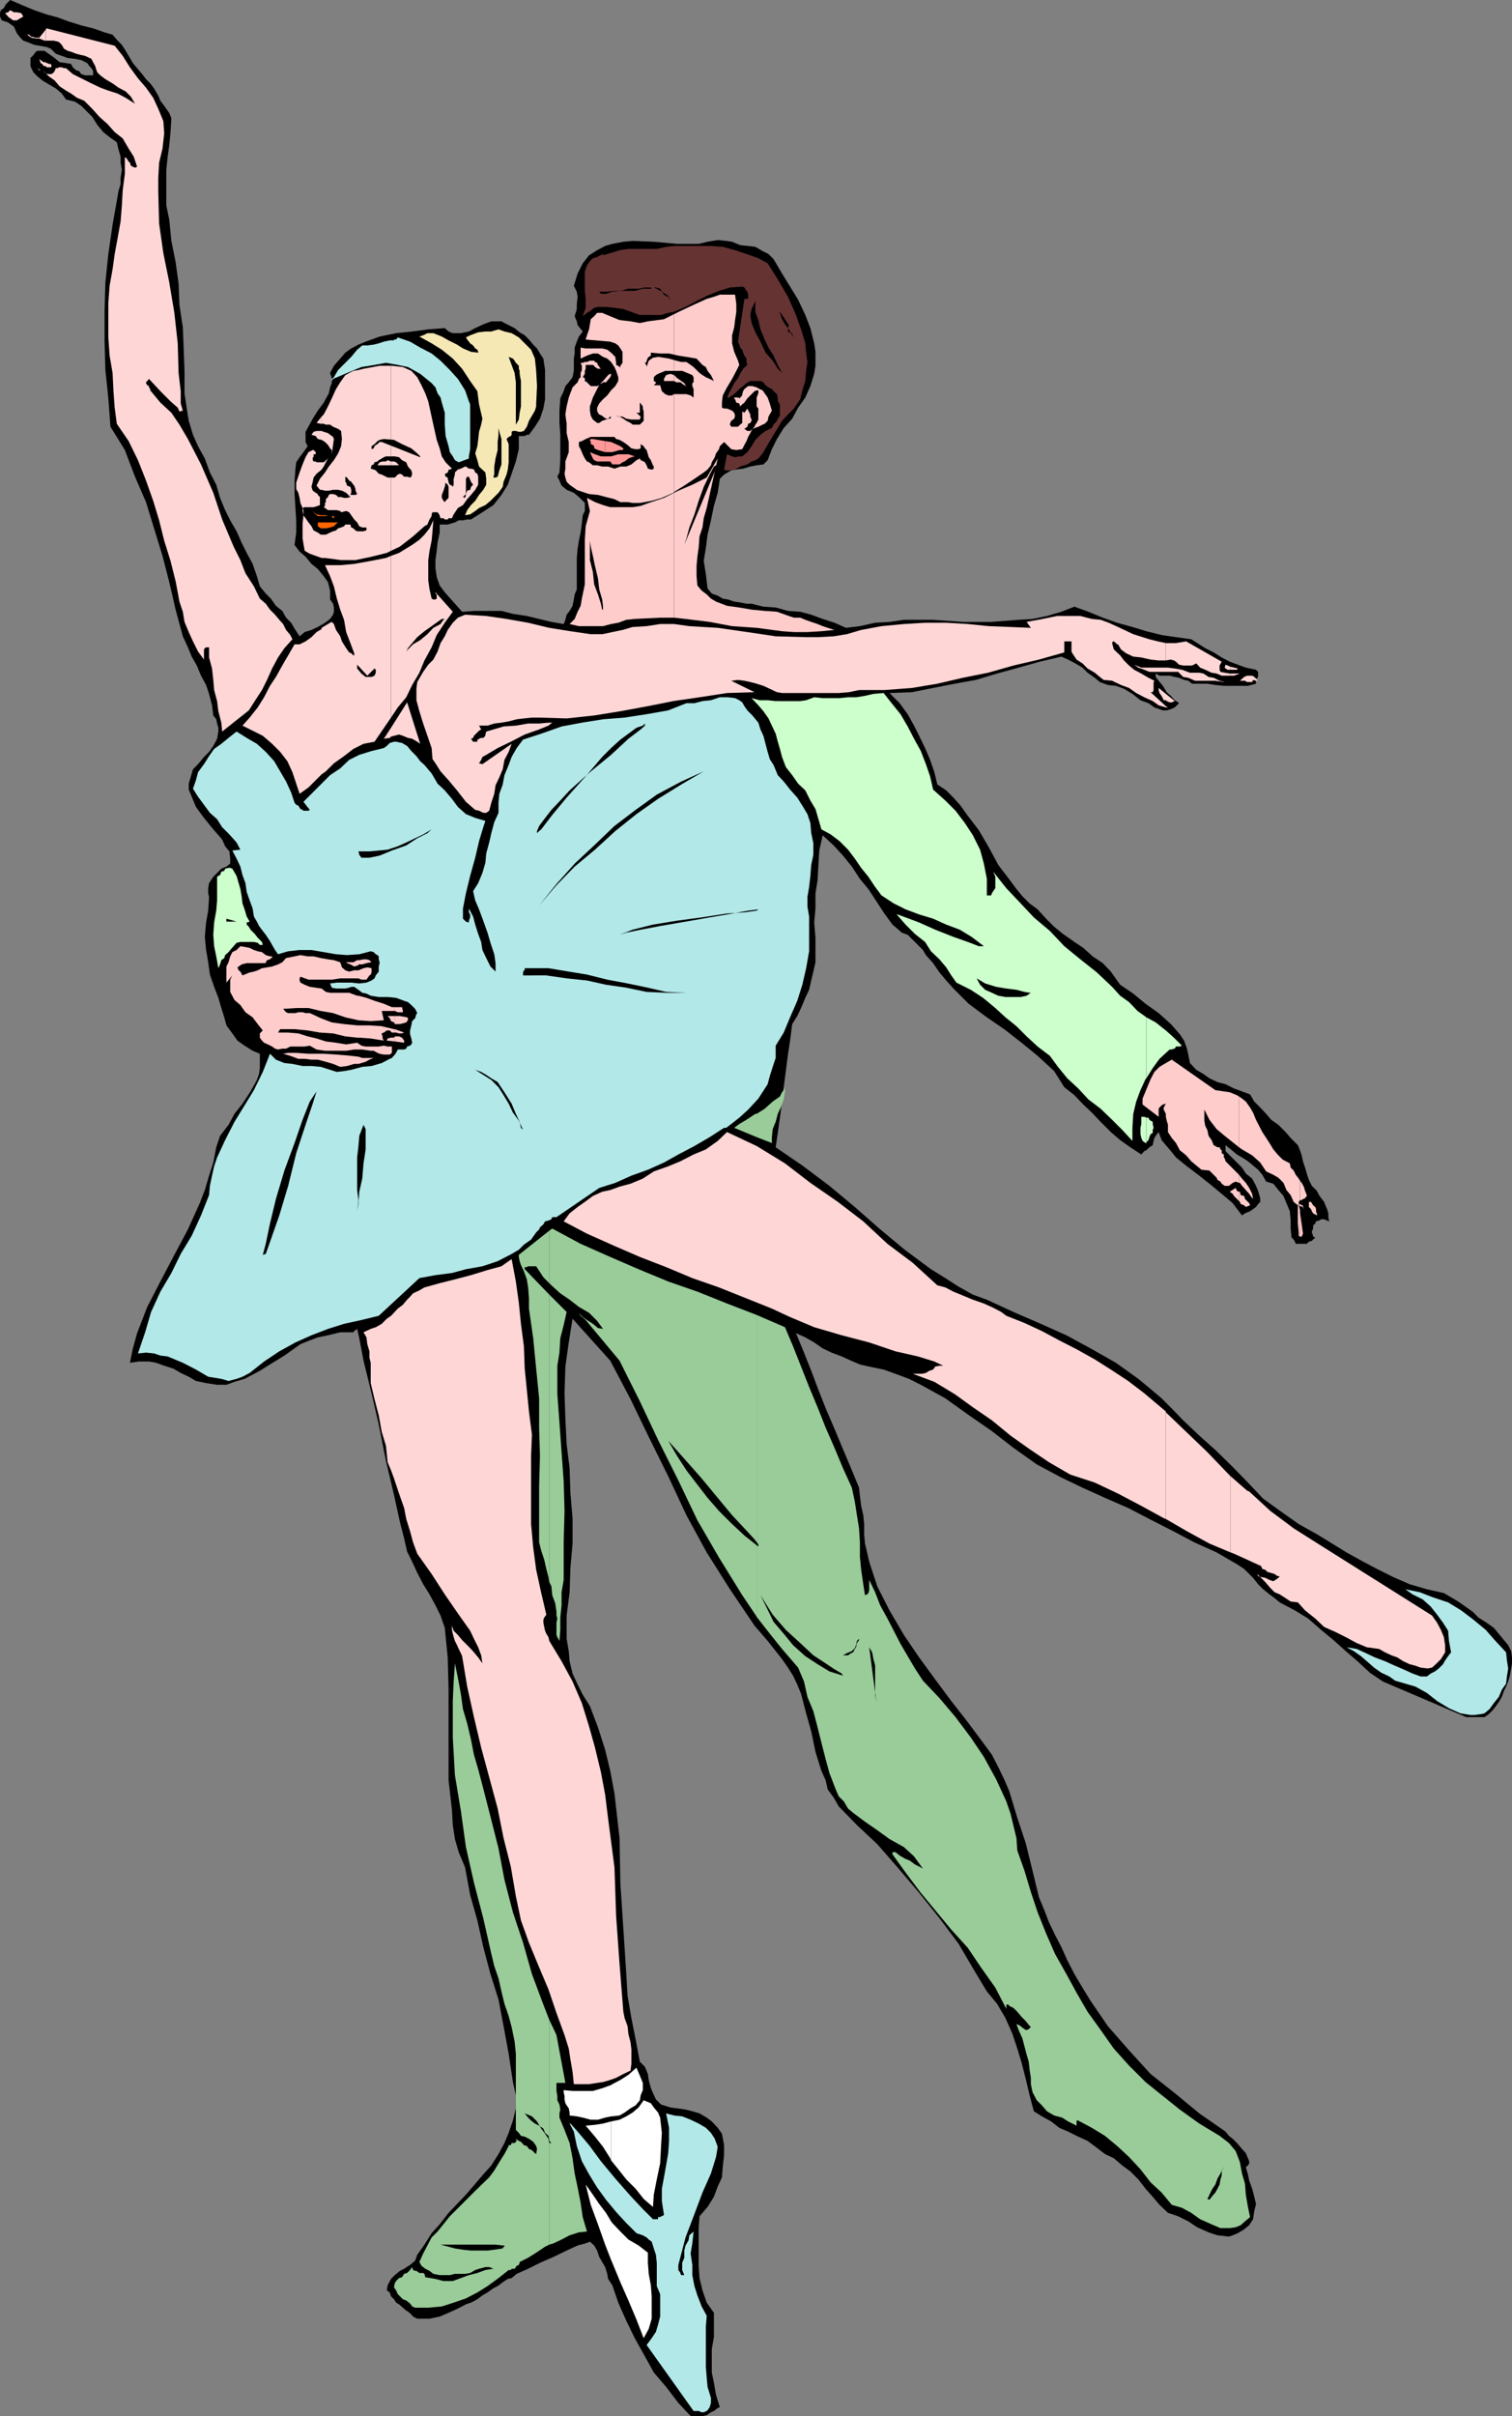 <svg xmlns="http://www.w3.org/2000/svg" width="357.301" height="570.699"><rect width="100%" height="100%" fill="#808080" stroke="none"/><path d="m24.902 7.7 1.7.5L27.8 9.601l1 1L29.703 12l1 1.7.7 1.202 1 1.2 1.199 1.398.898 1.2 1 1 .902 1.202 1 1.7.5 1.199.899 1.199L40 26.7l.5 1.202-.2 3.297-.3 3.102-.398 2.898-.301 2.903V48.5L40 51.902l.5 5 1 5L42.203 67l.2 5 .8 5.3.2 5 .199 5.302v5.3l.5 3.399.5 3.101 1 3.297 1.199 2.703 1.601 2.899 1.2 3.3 1.5 2.899.898 3.102 1.203 2.898 1.2 2.402 1.5 2.598 1.199 2.7 1.199 2.402 1.402 2.597 1 2.903.7 2.398 1.398 1.7L64 141.401l1.203 1.7 1.5 1.199.899 1.601 1.199 1.2 1 1.699 1 1.5 1.199-1 1.602-.5 1.5-.7 1.699-1 1.199-.9.703-1 .2-.699v-1l-.2-.898-.703-1V139.5l-.5-2-1-1.398-1.398-1.7-1.5-1.203-1.399-1.699-1.402-1.2-1.2-1.6.399-2.9v-2.898l-.398-6.203v-2.898l.199-2.899L70 109.2l.8-1.199.903-1.2 1-1.398-.5-1V102l.5-.898 1.2-2.2L75.101 97l1.398-1.898 1.203-2.2L78 91.5l.402-1v-1.2L78 88.103l.902-1.7 1.5-1.703 1.2-1.398 1.398-1 1.703-.899 1.7-.703 1.398-.5 1.902-.699 3.899-.8 3.8-.4 3.801-.5 3.899-.3.898.8 1 .4h1.902l1.899-.4 1.5-.8 1.902-.898 1.899-.7h2.398l.703.399 2.399 1.199 1.199 1 1.199.7 1 1 1 1.202.902.899.7 1.199.8 1.2.399 2.702v6.899l-.399 2.199-.8 2.402-1.2 1.899L125 102.7h-.5l-.5.301h-1.398v3.102l-.7 2.898-1 2.902L120 114.5l-1.5 2.402-1.898 2.399L114 121l-2.7 1.7h-.898l-1 .202h-1l-.902.5-.7.2-1 .3h-1.898v1.899l-.5 2.398-.199 1.903-.3 2.199v1.898l.3 2.102.7 2 1.199 1.601 4.101 4.598 3.098-.2h6.199l2.703.7 3.297.5 2.902.7 2.899.702 2.902.5.399-1 .3-1.203.7-.898.699-1.2.3-1.5.2-1.199.5-1.203v-7.398l.199-2.2.3-1.902.403-1.898.297-2.2.203-1.902.5-1v-1.898l-.5-.5-.902-.899-1.2-1-1.699-.703-1.199-1-.3-.699-.2-.5-.5-.898.5-1 .2-2.903v-6l-.2-2.797V97l.2-2.898.8-1.7.399-1.203.8-.898.899-1.2.3-1.5V84.7l.2-1.199v-1.398l.5-1.403.5-1.199.902-1.2-1.203-1.5-.2-.898-.5-1.203.5-1.699v-1.2l.2-1.698-.2-1.2-.698-1.402.898-2.898 1.203-2.403 1.5-1.898 1.899-1.2 1.898-1 1.703-.5 2.598-.5 2.199-.199 5 .2 5.5.5h5.102l2.101-.5 2.399-.403 2 .203 1.398.2 1.902.8 1.899.2 1.699.199 1.703 1 1.399.699 1.199 1.2 2 3.402 1.902 3.097 1.899 3.102 1.699 3.601L191.5 77.5l.902 3.602.301 2v3.3l-.3 1.899-.903 2.898-1.2 2.703-1.698 2.399-1.399 2.601-2 2.2-1.601 2.597-1.2 2.403-1 2.597-1 1-1.601.203-1.5.297-1.7.5-1.601.203-1.2.2-1.698 1-1 1-.5 3.3-.899 3.098-.703 3.402-.797 3.399-.402 3.101-.5 3.098.5 3.102.402 3.398 1 1.2 1.399.5 1.199.702 1.199.2 1.5.5 1.402.199 1.5.3h1.2l2.8.7 2.899.199 2.902.8 2.899.2 2.601.7 2.7 1 2.8.902 2.7 1.199 3.3-.399 3.598-.8 3.402-.2 3.399-.5h6.898l7 .5h6.703l6.5-.5L244 146.2l3.402-.699 3.399-1 3.101-1.2 3.301 1.2 3.399 1.402 3.398 1.2 3.602 1 3.3 1 3.598.898 3.402.5 3.598.5 1.902 1.2 1.399.902 2 1 1.902 1.199 1.899 1 1.898.699 1.902.7 2.399.5.5.5v1.202l-.2.2-.3.5v.898l-1.899.5h-5.699l-2-.2-1.902-.3h-3.598l-.902-.7-1-.198-1.2-.5-1-.2-1.199-.3H274l-.898-.5v.8l.699.899 1 1.199.902 1.5 1 .902.899 1 .8.5.2.2-1 1-.899.398-1 .3h-.902l-2-.698-1.399-1-1.902-.7-1.898-1.5-2-1.203-1.899-.699-1.902-.2-1.899-.698-1.199-1-1.703-1.2-1.2-1.203-1.698-1-1.7-.898-1.601-.7-5.098 1.2-5 1.398-5.101 1.403-5 1.5-5 .898-5.102 1-5 1-5.297.2 2.399 2.402 1.898 2.597 1.5 2.703 1.203 2.399 1.399 2.898 1.199 2.801 1 2.902.699 2.899 2.102 1.398 1.699 1.703 1.699 1.899 1.402 2 2.899 3.8 2.402 4.098 2.2 4.102 2.898 3.8 1.402 1.899 1.399 1.7 1.699 1.702 1.902 1.399 2 2.199 1.899 1.902 2.101 1.7 2.7 1.898 2.097 1.402 2.203 2 2.399 1.598 1.898 2 2.203 3.102 3.098 2.097 2.902 2.403 3.098 2.199 2.902 2.601 2.098 2.399 1 1.5.699 1.898.3 1.403.403 2 1.5 1.597 1.7 1 1.398 1 1.902.903 1.899.5 2 1 1.898.699 1.902.699 1 1.7 1.399 1.402 1.402 1.5 1.2 1.398 1.699 1.2 1.699 1.702 1.199 1.399 1.703 1.699.5 1.2.399 1.202.3 1.399.5 1.5.399 1.398.5 1.5.699 1.403 1.203 1.199.5 1 .5.699.7.902.3.797.399.903.3 1v.898l.2 1-.5-.2-.7-.3h-.699l-.5.3-.703.2-.2.5-.5.5v.7l-.3.702v.2l.3.8v.2l.5.199-.8.8-.7.2-.5.5h-2.597l-.203-.5-.297-.5-.5-.5L305 290.2v-1.898l-.2-2.2-.8-1.902-.7-1.699-1.198-1.398-1.2-1.5-1.699-.5-.902-1.602-1-1.2-2.399-2-1.402-.898-1.2-.703-1.198-1-1.5-1.199v1.402l3.898 3.899.902 1.398 1.5 1.203.899 1.7.5 1.199.5 1.699v.902l-.5.5-.5.7-1.399 1-.5.199-.699.3-.703.5-2.2-2.902-2.597-2.199-2.902-2.398-2.399-1.903-2.902-2.199-2.598-2.098-1.199-1.5-1.203-1.402-1-1.2-.7-1.898-.698.899-.301.5-.2.699-.199 1-.8.5-.7.7-.5.202-.699.797-2.601-1.699-2.399-1.7-2.203-1.898-2.398-2.402-2.102-2.2-2-1.898-2.098-2.203-2.402-1.898-2.398-3.801-3.899-3.598-3.8-3.101-4.102-3.2-4.098-2.8-4.3-3.2-3.602-3.601-1.7-1.898L222 229.7l-1.5-2.199-1.7-1.898-.698-1.2-.899-.902-1-1-.703-.7-1-1-1.398-.5-1-.898-1.2-1-1.902-2.601-1.898-2.899-1.899-2.902-2-2.398-1.902-2.903-2.098-2.597L197 199.7l-2.598-2.398-.8 3.601-.2 3.399-.199 3.601-.5 3.098v3.602l-.3 3.3.3 3.598v5.8l-.5 2.2-.5 2.102-.5 2.199-.902 1.898-1 2.403-.899 1.898-1.199 1.902-.5 3.899-.5 3.3-.5 3.899-.5 3.8-.402 3.4-.5 3.8-.5 3.602-.5 3.398 6.3 4.3 6.399 4.802 6 5 5.8 5.097 6 5 6.2 4.602 3.402 2.101 3.098 2 3.402 1.899 3.301 1.199 6.297 2.902 6 2.598 6.5 2.902 5.703 3.098 6 3.402L269 325.7l2.902 2.403 2.598 2.199 2.402 2.398 2.7 2.801 3.8 3.602 3.801 3.398 3.899 3.8 3.8 3.9 3.598 3.8 4.3 3.102 4.102 2.898 4.301 2.402 3.598 2.2 3.402 2.097 3.598 2 3.601 1.903 3.801 1.898 3.899 1.7 4.101 1.202 4 .899 3.399 2L348 380.7l1.402 1.403 1.899 1.199L353 384.5l1.402 1.7 1 1.202 1 1.2.7 1.398.199 1.5v1.402l-.2 1.2-.3 1.699-.399 1.398-.5 1.203-.5 1-.5 1.399-.699 1.199-.703 1-.7.902-1 1-1 .7h-4.3l-19.7-8.403-3.097-2.097-2.902-2.7L318 390l-2.898-2.598-2.899-2.402-3.101-2.7-3.102-1.898-3.598-1.902-1.199-1-1.203-.898-1.5-1.2-1.2-1.203-1.198-1.5-.899-.898-1.203-1.2-1.5-1-5-2.902-5.297-2.398-5.3-2.801-5.301-2.7-5-2.6-5.5-2.4-5.301-2.398-5-2.402-5.801-3.098-5.5-3.902-5.297-4.098-5.5-3.8-5.3-3.801-5.801-3.2-2.801-1.402-3.2-1.199-2.8-1-3.399-.7-2.199-.5-2.101-.898-2.2-1-2.402-.902-2.098-1-2-1.398-2.101-1.2-2.2-1L190 319.5l1.703 4.3 1.7 4.5 1.898 4.802 1.902 4.398 2 4.8 1.899 4.5 1.898 4.602.203 1.899.297 2.398.5 2.203.203 2.098v2.402l.2 2.2.5 2.097.5 2.203 1.898 5.797 2.902 5.703 3.399 5.797 3.601 5.301 3.797 5.2 3.8 5.1 3.903 5 3.797 5.102 1.902 2.598 1.5 2.902 1.399 2.899 1.199 2.8 1.902 6.301 2 6 1.598 6.5 1.5 6.2 1.203 2.898 1.2 3.102L249.3 457l1.5 2.902 1.402 3.098 1.7 3.3 1.898 3.2 1.902 3.102 4.098 6 5 5.699 5.101 5.601 5.7 4.5 5.8 4.797 6.2 4.301.8 1 .899.7 1 1 1.199 1.402.902 1 .5 1.199.301.699v.5l-.3.5-.5.402.5 1.7.3 1.5.7 1.898.5 1.902.398 1.7-.399 1.699-.3 1.898-.899 1.403-1.203 1-1.5.898-1.2.5-.898.3-2.699-.3-2.101-.7-2.7-1.198-2.101-1.403-2.399-1.199-2.402-.8-2-1.9-1.598-1.898-1.699-1.902-1.703-2.2-1.898-1.898-1.899-1.402-2-1.7-2.101-1-2.2-1.698-1.902-1.403-2.2-1-2.398-1.199-2.101-.898-1.899-1.5-2.199-1.2-1.902-1.203-1-3.797-.899-3.8-1-3.903-1-3.297-1.199-3.601-1.601-3.602-2-3.398-2.399-2.899-3.3-5.5-3.403-5.8-4.5-6-4.797-6-5.101-6-4.801-5.5-4.801-4.5-4.297-4.403-1.203-2.097-1.398-1.903-.5-2.199-1-2.2-1.399-4.5-1-4.8-1.203-4.3-1.2-4.598-.898-2.2-1-2.101-1.199-1.899-1.402-2-3.399-4.3L178.3 384l-2.899-4.3-2.902-4.298-5.5-8.703-4.797-8.797-4.3-9.203-4.602-9.297-4.3-8.902-4.797-9.098-8.902-9.902-.899 5.602-.8 5.699-.2 6.3.2 6 .3 6 .7 5.7.199 6 .5 5.8v6l-.5 5.7-.2 5.8-.699 5.5v5.5l.5 2.899.2 2.402.699 2.899 1.199 2.601 1.203 2.399 1.7 2.699 1.898 5 1.699 5.3 1.203 5 1 5.302 1.2 10.597.199 10.801.699 10.5.699 10.8.3 5.102.903 5.297 1 5 1 5.301 1.2 1.2.699 1.702.199 1.399.5 1.898.5 1.203.699 1.5 1.203 1.2 2.2.699L160 498l2 .3 1.602.4 1.699.5 1.699 1 1.203.902 1.399 1.5 1 1.398.5 2.7v2.402l-.301 2.597-.2 2.602-1 2.199-.898 2.402-1.5 2.399-1.902 2.199-.2 2.8v8.9l.2 2.902L166 541l1 2.902 1.703 2.399V552l-.5 2.902v5.5l.5 2.399.5 2.898.899 2.903-.5.199-.899.699-.703.3-1 .7-1 .2h-2.797l-2.902-3.098-2.899-3.801-2.902-3.399-2.098-3.8L150 552.3l-2-4.102-1.898-4.297-1.399-4.101-1-1.5-.203-1.2-.5-1.601-1.398-2.398-.5-1.5-.7-1.2-1-.902-1 .402-1.902.5-2.598 1.2-3.101 1.5-3.2 1.398-2.8 1.402-2.7 1.2-1.199 1-.902.199-1.2.8-1.198.899-1 .5-1.399 1-1.203.7-1.2.902-1.5.8-1.198.399-1.899 1-2.203 1-2.098.898-2.402.5h-2.898l-1-.5-.399-.5-.8-.699-.403-.2-.797-.698-.902-.801-.7-.399-.5-.8-.699-.7-.3-.902-.7-.5.2-1.2.8-1.5.899-.898 1.199-1 1-.5 1.402-.902 1.2-1 .5-1.398 1.699-2.403L102 527.5l1.902-2.098L106 522.7l4.102-4.297 4.101-4.8 1.899-2.102 1.699-2.7 1.402-2.6 1-2.4 1-2.898.7-2.902v-3.098l-.7-3.101-1-6.7-1.203-6.5-1.2-6.3-1.898-6-1.699-6.399-1.402-6.3-1.7-6-1.199-6.5-1.5-3.602-.902-3.098-.5-3.3-.2-3.602-.8-7v-21.598l-.2-7.402-.698-7-1-2.898-1.2-2.403-1.402-2.597-1.5-2.403-1.398-2.699-1.2-2.598-1.199-2.402-.703-3.098-1-3.902-1.398-6.398-1.899-8L89.5 336.5l-1.898-8.2-1.7-6.898-1-5.3-.5-2.2-.699.5-.203.297h-3.098l-.8.203-2.102.5-2.398.5-1.899.7L71 317.5l-3.797 2.7-3.902 2.402-1.899 1.199-1.699.898-1.902 1-2.399.703-1.902.7h-2.2l-2.597-.403-2.402-.5-1.7-1-1.898-.898-1.703-1-2.2-.7-1.898-.699-1.699-.3h-2.402l-2.098.3.7-3.402 1-3.598L34.8 308.7l3.101-6 3.301-6.297 3.2-6 2.8-6.203 1.2-3.097 1-3.403 1-3.097.699-3.602.898-2.7 2-2.6 1.402-2.598L57.3 260.7l1.902-2.898 1.5-2.7.5-1.402.2-1.398v-3.399l-1.7-.703-1.901-1.2-1.7-1.2-1.199-1.698-1.402-1.903-.5-1.898-.7-2.2-.698-2.402-1-2.597-1-2.903-.399-2.898-.5-2.899-.3-3.101.3-3.399.5-2.8.2-3.2-.2-.902v-1.2l.2-1.198 1-1.5.898-.903 1-1 1.199-.5.902-.699v-1.2l-.199-1.698-1-1.2-.703-1.601-2.098-2.399-2.199-2.703-1.902-2.597-1.2-2.903-.5-1.199v-1.398l.5-1.7.5-1.703 1.2-1.199 1.402-1.7 1.2-1.198 1-1.403.898-1.699.3-1.7v-.898l-.3-1-.2-1-.699-.902-.3-2.398-.7-2.7-.699-2.101-1.203-2.2-1-2.402-1.2-2.097-.898-2.2-1.199-2.601L41.5 144l-1.5-6.5-1.598-6.2-2-6.5-1.902-6.198-2.598-6L29.5 106.3l-3.398-5.5-.5-6.7-.7-6.699-.199-7V73.7l.2-7 .698-6.7 1-6.898L27.8 46.3l.2-1.2.5-1.601V42l.3-1.898-.3-1.7V37l-.5-1.7-.398-1.698-1.7-1.2-1.5-1.203L23 29.5l-1.2-1.898-1.198-1.2L19.203 25l-1.5-1-2.101-.5-1-1.398-1.399-1.2-1.703-1L10 19l-1.2-1-.898-.898-.5-1-.199-.5v-1.903l.7-.699.5-.7.398-.3H10.5l1 .7 1.402 1 1.2 1 1.5.202 1.199.2.402.8.797.7.703.199.5.699.899.3H22v-1l-.398-.698-.5-.5-.5-.7-1.399-.703-1.5-.297L16 13.7l-2.797-1L12 11.5l-1-.398-1.7-.301-1.198-.2-1.2-.5-1.402-.5-.7-.699-.8-1-.7-1.601-1.398-1-1.5-.5L0 3.902v-.8l.203-.7.7-.5.5-.902 1-1 2.8 1.2 2.899 1.202 2.898 1 2.602.7 2.699 1L19.203 6 22 6.7l2.902 1"/><path fill="#633" d="m181.402 62.2 2.399 3.8 2.402 4.102 1.899 4.3 1.5 4.297.699 2.403.199 2.199.3 2.199-.3 2.102-.2 2.398-.698 2.2-.5 2.1-1.5 2.2-1.399 1.402-1.402 1.5-1 1.7-1 1.597-.899 1.5-1 1.703-.699 1.2-1 1.199-.703.398-.898.301-1 .7-1.7.5-1.199.702-1.203.2h-.898l-.5-.2.699-3.601 1.199.5.703.199 1-.2h.7l1.199-1 1-1.398.898-1.5 1.203-1.203 1.2-.898 1.5-.7.398-.8.8-.899.2-.5.5-.703V95.5l-.5-.7v-.698l-.2-1-.8-.7-.399-.5-.8-.402-.7-.5-.5-.7-.699-.3h-2.402l-.899.5-.8.7-.899.702-1 1-.703.5-1 .7v-.7l.5-1 .5-.902.5-1 .902-1.2.5-1 .7-1.198 1-.903-.2-.699v-.8l-.5-.7-.3-.7-.2-.698-.5-.5-.199-.7-.3-.703 1.5-10.097h.898v-1l-.2-.7-.199-.203-.5-.797-.5-.203-2.902.203-2.598.797L167 69.902l-2.398 1.2L162 72.5l-2.898 1.2-1.2.202-1.699.5h-5l-2-.703-1.902-.699-2.098-.3-2-.2h-1.902l-.899.2-1 .8-.699.402-1 .797.7-2v-1.898l-.2-2.102v-4.597l.5-1.403.7-1 .699-.699 1-.3 1.398-.7v.3l1.703-.5 2.2-.698 2.097-.301h6.703l2.2-.5 1.898-.2H168l2.8.2 2.903.8 2.7.899 2.8 1 2.2 1.2"/><path d="M141.602 68.902h1.601l2.2-.203H150l1.902-.5H154l-.2-.297h-1.398l-1.5.297H148.5l-1.898.5-1.899.203-1.5.5H142l-.398-.5m12.698-1h.7l1 .297.402.703.801.5.7.5.199.2v.5h.3l-.5-.5-.5-.2-.5-.3-.5-.7L156 68.7l-.797-.5-.703-.297h-.2"/><path fill="#fcc" d="m311.203 287.102-.902-.5-.301-.5-.2-.5-.5-.5v-1.2h.5l.2.297.3.5.5.403.2.5v.699l.203.3v.5M84.703 251.3l.7-.198 1-.301.898-.5 1-.399h-2.7l-.898-.3v1.699m0-1.699-1.703-.2-3.398-.3-3.102-.2h-3.598L70 248.7h-1.898l-1.2.203 1.7.5 1.898.7H72l1.602.199h1.5l1.898.5 1.703.5 1.7.699 1.597-.2 1.703-.5h1v-1.698m0-1.701h.899l2 .297h.699l.902.5.5.203 1 .2h1.399l.5-.403v-1.5h-1l-.899-.199-1.203.2h-3.098l-1-.2-.699-.5v1.402m0-1.402-.3-.2-2.602.4-2.399-.4L77 246l-2.2-.7-2.097-.5-2.203-.698-2.398-.2h-2.399l.5-.8h3.399l3.101.3 2.899.5 3.101.2 2.899.699 2.8.3h.301V242.2h-.3l-3.102-.297-2.899-.402-2.601-1-2.598-1.2h-1l-.703-.198h-1l-.7.199h-1.698l-.5-.2-.7-.8 3.098-.2h2.902l2.899.7 2.902.5 2.899 1 3.101.699v-5.8h-.3l-1.903-.7H78l-1-.2-1-.8-2.797-.398-1.203-.5-1-.5-.2-.5v-.5l.2-.403 1.902.703h5.5l2-.3h4.301V229.2h-1l-1.203.301-.898-.3-.801-.7-.399-1.2-1.5-.5-1.402-.198-1.7-.301-1.698-.399h-1.399l-1.703-.3-1.398.3-2 .399-.899 1-1 .5-1.402.5-2.399.398-1 .5-.902.301-1 .2-1.7.702-.5-.902-.398-.3-.3-.7.3-.2.7-.5 1.199-.3h4.5v-.2l.3-.5.7-.198.199-.301h.3v-.399h-.5l-1-.3-.898-.7-1-.203-.902-.297-1-.5-1-.203-1.2-.199-.898.902-1 .5-.5 1-.402 1.399-.5 1v3.8l1.402-1.699-.5 1v2.899l1 1.898 1.399 1.203 1.199 1.7 1.703 1.199 1.2 1.601 1.199 1.5-.7.7v1l.5.699.5.5.899.398 1 .5.699.5.703.203 1-.203h.899l1-.5H72l1.203-.199 1.598.902 2 .297h5l1.902-.297h1V246.5m0-1.398 2.899.199 3.101.5-.3-.5v-.5l-.2-.5v-.2l.5-.199.7-.5h.699l.5.5h.699v-.8h-.2l-2.898-.7-2.902-.203h-2.598v2.903m0-4.102 2.899.2 3.101-.2-.5-2.2h3.098v-.898h-.7l-1.898-.8-2.203-.7-1.898-.703-1.899-.5V241m0-9.898.7.3h1.199l.199-.3.5-.7.3-.203.2-.5v-1l-1-.199-.899.2-1.199.5v1.902m0-3.102v-.2h.899l1-.3 1-.2h.199l-.5-.5-.7-.198h-.699l-1 .199h-.199V228m0-1.2h-.3l-.903.5h-1.7l.2.2.8.3.903.5 1-.3v-1.2M93.3 246l2.2.3v-.5l-.5-.698-.7-.301h-1V246"/><path fill="#fcc" d="m93.3 244.8-.198.302h-.7l-.8.199-.2.5 1.899.199v-1.2m-.001-.898h.302l.699.2H95l.5-.2-2.2-.8v.8m0-2h1.2l1.5-.402.203-.3.2-.2v-.5l-.2-.2-1.703-.3h-1.2v1.902"/><path fill="#fcc" d="M93.3 240h-1.698l.5.5.3.7.7.3.199.402V240m-.001-1.2.7.302h1.203v-.301l-.203-.899h-1.7v.899m66-92.899 2.7.297 5.703.703 5.297 1 5.8.399 6 .8 2.802.2h3.199l3.3-.2 3.102-.3-1.601-.5-1.2-.399-1.199-.5-1.5-.5-1.402-.5-1.2-.5h-1.5l-1.199-.402-2.8-1-2.899-.2-3.101-.3-2.899-.5-2.902-.398-2.598-1-1.203-.7-1-1-1.2-.902-1-1.2-.198-2.198v-2.403l.199-2.199.3-2.098.2-2.703.699-2.097.3-2.2.7-2.402 2.602-11.7-2.602 4.5-3.398 1.7-3.301 1.402-1 .5v29.5"/><path fill="#fcc" d="m159.3 116.402-2.398 1.2-3.601 1.199-1.899.699-1.902.3h-5.297l-1.703-.5-1.898-.698-1.899-1 .7 3.097-1 3.602-.2 3.199V138l-.703 3.402-.297 1.7-.703 1.398-.7 1.7-1.198 1.202 2.199.5h5.699l1.902-.5 1.7-.3 1.898-.7 2-.203 6-.297h3.3v-29.5m0-.202 2.403-1.5 2.399-1.598 2.199-1.5.902-.7.797-1 .203-.703.7-1.199.3-.898.7-1 .199-.7 1-1 1.699 1.7 1.199.199 1.402-.2.5-1 .5-.902.399-1 .5-.898.5-1-.5.5h-.7l-.699-.5.7-.5.199-.7.5-.199.3-.5v-.3l-.3-.7v-.5l-.7-1.402-.699 1-.5-.3v2.702l-.5.399-.5.5h-1.601l-.301-.5v-.2l.3-.699.7-.5.203-.703-.203-.699-.5-.5-1.2-.5h-.698l-.5-.2v-1.198l.199-1.7 1-1.902 1.199-2 1-1.898.703-1.403-.3-1-.903-2.097-.5-2v-1.903l.5-1.898.203-1.7L174 73.7v-1.898l-.297-2.2h-3.601l-1.399.5-1.703.5L163.902 72l-3.601 1.7-1 .5v13.402h1.902l1.7.699.699.3.3.5v1.2l-.3.199v.7l.3.702v2l-.699-.5-1-.3h-2.902v23.097"/><path fill="#fcc" d="m159.3 93.102-.5.3h-.898l-.699-.3-.8-.7L156 91h-1.5l.5-.5v-.2l-.5-.3v-.898l.5-.5.5-.301 1.703-.7h2.098V74.2l-2.399 1.203-3.8.5-1.899.399-2.203-.399-2.598-.3-2.199-.903-1.902-.797h-1.2l-.699.797-.8.703-.399 2.399-.5 1.398-.3 1 5.8.5 1.2.403.699.5.5.699.5.8V85.7l-.5.703v.297h-.2l-.3-.297-.5-.203v-.5l-.2-1.398-1-1-.902-.7-1.2-.3h-3.898l-1.199-.2V84.7l1.5-.699 1.399-.5h1.199l1.199.8 1 .4.902.8.801 1.2.399.902.5 1.5V90l-.7 1.2-1 1-.902 1.202-1 .899-.898 1-.5 1V97l.199.5.3.402.7.297.199.203.703.5h.5l.5-.5h.2l-.2.5h-.5l-.5.2-.902.3-.7.5h-.5l-1-.8-.5-.903-.199-1.199v-1l.7-2.098L141.3 91.5l.5-.8-.2.3-.5.2h-1.5l-.898-.9-.5-.3v-.7l-.5-.198.5-.801v-.7l.2-.5V86.2h1.699l.3.203.2.297.699.403h.7l-.398-.403v-.297h-.301V86.2l-.2-.5-.5-.199-.199-.3h-1l-.699.3h-.5l-.5.2h-.5l.297.702v1l-.297.7v1l-.402.398-.301.8-1.2 1.2-.898 2.402-.5 2.098-.3 1.902.3 2.2v2.199l.5 2.101v2.399l-.8 2.199v1.7l-.2 1.202.2.899.3 1 .7.699.699.5 1 .7.5.202 2.402.797 2.098.203 1.902.5 2 .5 1.399.7h1.699l1.199.199h1.703l2.797-.5 2.402-.7 2.7-1.199.199-.203V93.102"/><path fill="#fcc" d="m159.3 90 .5.3h1l.903.7H162l-.297-.5L161 90l-1-.7-.7-.698V90"/><path fill="#fcc" d="m159.3 88.602-.898-.301-1 .3-.5.899v.5h2.399v-1.398M292.8 283.7l.2.202.203.5.797.297.402.403 1-.403-.199-.5-.3-.297-.7-.703-.203-.699-.797-.2-.203-.8h-.2v2.2"/><path fill="#fcc" d="m292.8 281.5-.5-.2-.3-.698-1.398.898.699.5.3.5 1.2 1.2v-2.2m-.001-2.098h.2l.5.7.902 1 .801.898.7 1 .199.2-.2-1.2-.699-1.398-.8-1.2-.903-1-.7-.902v1.902"/><path fill="#fcc" d="m292.8 277.5-3.198-3.2-.2-.698-.199-.2v-.703l-.5-.297v-.703l-.3-.199-.2-.5h-.5l-.902-.5-.5-1.2-.7-1-.3-1.398-.5-1-.2-1.203v-2.597l1.2 2.398 1.699 2.2 1.902 1.6 1.899 1.5 1.5 1.2v-12l-.5-.3-1.7-.7-1.398-.2-2-.3-10.3-7.2-1.403.802-1.5.898-1.2 1.2-.898 1.702-.5 1.2-.699 1.699L270 259.5v1.402l3.8 2.899v-1.899l.2-.3.5-.5.3-.2.7-.203-.5.903v.5l.5 1v.699l.203.898.297 1v1.703l.902 1.399 1 1.199.899 1.7 1.5 1.202 1.199 1.399 1.203 1 1.2 1 1.898.199 1.699 1.7.203.5.7.402.3.5.7.5h1l.898-.7.699-.3.8.3V277.5"/><path fill="#fcc" d="m292.8 271 .7.5 2.402 1.402 1.899 1.7 1.402 2.097 1.7.801 1.199.7 1.199 1.202.699 1.7 1 1.199.703 1.601 1 .797.2-.297v.297l.3.203v-.5h-.3v-.5l.3-.402v-4.598l-.3-.5-.7-.902-.5-1-.703-.7-.2-1-1.698-.898-1.2-1.203-1-1.199L300 270l-1.7-2.598-1.5-2.902-.698-1.7-.7-1.198-1-1.403-.902-.699-.7-.5v12m14.403 21.102h.399l.3-.7-.699-5.101v-.399 6.2"/><path fill="#fcc" d="m307.203 285.902-.3-1.203h-.2V289l.2 2.102v.8l.3.2v-6.2m0-1 .7.2v-.403h-.301l-.399-.297v.5m0-1.402h.399l.3-.3h.2l.3-.2.399-.5v-.2l-.399-1-.3-1-.5-.898-.399-.5v4.598M177.8 101.3l1.403-.5 1-.5.5-.198.7-.7.199-1 .8-1.402-.5-1.7-.5-1.398-1.199-1.703-.703-.297-.7-.402-1-.3h-1l-.398.3-.5.402-.3.5-.2.7v.3l-.5.5v.2l-.5-.2h-.902v.2l.203.199.297.8.703.2.2.699.5-.5.5-.398.699-1 1.699-1.7.5-.203h.402v.703l-.402 1V96l.402.5v2.602l-.402.8-.301.399-.2.5-.5.5m-36-10.601.5-.2.2-.2h.703l1-1.198.2-.5V88.3h-.2l-.5.3L142.5 90l-.7.7m166.102 194.402v.3h.2zM162 91v.2h.203zm0 0"/><path d="m177.602 73 .898-1.898v2.597l.703 1.903.5 2.199 1 2.398.899 1.903L182.8 84l1 2.2 1 1.902-1-1-1.2-1.903-1.699-1.898-1.199-2.602L178.5 78.5l-.898-2.2-.301-1.898.3-1.402m8.801 3.8-.199.7v.8l.2.2.8.2.2.8.699.7-.899-1-.8-1.4-.903-1.198-.7-1.2-.5-1.5-.5-.402.7.402 1.902 2.899"/><path fill="#f5e8b5" d="M126.703 95.3v.7l-.3 1-.7 1.2-.703 1.202-.5 1.399-.7 1-.698.199h-.5l-.7-.2h-.699l-.3.2v.7l-.2.3-.5.2-.5.5.5 1.202v4.297l-.203 1.703-.297 1.2L119 113.8l-.2 1.199-1 1.402-1.898 1.899-1.199 1-1.5.699-.902.7-1.2.8-1.199.2.5-1.2.899-1.2 1-1 .902-1.398 1-1.203.7-1.199v-1.398l-.2-1.5-1.5-1.403-.402-1.5-.5-1.597.5-1.7.199-1.5.203-1.902.5-1.7.297-1.398-.797-3.402-.402-3.098L111.1 90l-1.898-2.898L107 84.699l-2.598-2.097-2.402-1.5-2.898-1.602.898-.3 1-.5h1.402l2 .8 1.598.902 2 1 1.402.899 1.899.8 1.699.2v-.2l-.2-.5-.5-.3-.5-.7-.698-.5-.301-.402-.399-.5-.3-.5 1-.5L113 78.5l1.703-.2h1.399l1.699-.5 1.402.5 1.7.4 1.699 1L124 81.101l1.5 1.5.902 2.097.301 2.903.2 3.597-.2 4.102"/><path d="M162.203 85.5H161l-1.2-.3-1.698-.5-1.2-.2-1.402-.2-1.2.2-1 .7-.5 1.5v-.298l-.398-.703.399-.199v-.3l.3-.7.2-.2.5-.3v-.7l2.199.2h2.102l2.199.5 1.902.3 2.399.4L166 86.2l.8.5.403.902.797 1 .703 1.398-1-.5-.902-.398-.801-.5-.7-.5-.698-.7-.7-.703-.699-.5-1-.699m-40.301 14.8v-10l-.3-2.198-.7-1.903-.699-1.898 1 .398.399.5.3.5.7.703v.7l.199.5v.699l.3 1.699v6l-.3 1.5-.2 1.602-.699 1.199"/><path fill="#ffd6d6" d="m1.203 3.102.7-.2.5-.5.898.5H4l1 .2.203.3.297.5-.297.2-.402.199L4 4.8h-.898l-.7-.5-.3-.2-.2-.199-.699-.8M10.8 17.3l-.5-.5.2.302zm0-1.698.2.3h1l.203-.3-.203-.5h-.5l-.297-.2H11l-.2-.203v.903m0-.902h-.5l-.698-.5-.301-.298.3 1 .399.2.3.5h.5v-.903"/><path fill="#ffd6d6" d="M10.8 9.602h1.903l1.2.3.699.7.5.898.898.5 1 .3 1 .4 1.203.3.899.2 1.5.702.398.797.5.903.3 1 .2.5.703.699 1.2.898 1.699 1 1.398 1 1.703.903 1.2 1.199 1 1.699-2.2-1.398-1.902-1-2.2-.7-1.898-.703-2.101-1-4.399-2.199-1.601-1.398h-.5l-.5-.2h-.7l-.3.2h-.399l-.3.699-.2.3-.5.399h-1l-.402-.2.699.7 1.402 1 1.2 1.402 1.5 1 1.199.7 1.402 1 1.7.699 1.898 1.898 1.699 1.903 1.902 1.699 1.7 1.898L29 32.7l1.402 2.403 1.2 1.898.8 2.402-.5.2-.5-.2-.5-.3-.199-.7-.3-.203-.403-.7-.297-.3H29.5v3.902l-.5 3.8-.2 3.598-.3 3.8-.7 3.9-.698 3.8-.5 3.602-.7 3.898-.3 4v8.2l.3 4.3.7 4.102.199 4.097.3 4.102.5 3.8 2.801 4.098 2.2 4.5L34.5 113.5l1.703 4.8 1.399 4.602L38.8 127.7l1.5 4.801 1.199 4.8.5 2.602.402 2.2.801 2.398.399 2.402 1 2.399 1 2.199 1.199 2.402 1.402 1.899v-2.399l.2-.3.3-.2h.7v2.399l.699 2.601.3 2.7.2 2.398.699 2.602.3 2.398.7 2.7.199 2.1 3.902-3.1 2.399-1.9 1.402-2.198 1.7-2.602 1.199-2.398 1.199-2.7 1.402-2.601 1.5-2.2 1.9-2.102-.5-1-1-1.2-.7-1.398-.902-1-1-1.203L63.8 144l-1-1.398-1.398-1.2L60 138.5l-2-3.098-1.2-3.101-1.597-3.2L52.5 122.7l-2.098-6.297L47.5 109.7l-3.098-6-2-3.398L40.5 97.5l-2.598-2.398-2.402-2.903v-.297l-.297-.402v-.3l-.402-.2-.301-.5v-.2l.3-.3.403-.5 2.7 2.902 2.398 2.399L42 96.3l.402.898.801-.199-.5-1.7v-2.898l-.5-4.3-.203-7-.797-7.2L40 66.7l-1.398-6.898-1-7-.2-7.399V42l.2-3.598.8-3.3.399-3.602-.2-2.898-1.199-2.903-1.199-2.597-1.703-2.403-1.898-2.199-1.899-2.598L29 13.2l-1.898-2.398L11 6.699 10.8 7v2.602"/><path fill="#ffd6d6" d="M10.8 7 9.3 8.902H8.103l-.2-.203h-.5l-.5-.5h-.5l1 .703 1 .2h.899l1.199.5h.3V7M76 182.902l1-.703 1.902-1.898 2.399-1.7 2.199-1.699 2.402-1.203 2.598-.5 3.902-5.699v-38.2l-1.199.5-3.601.7-3.899.7-3.3.3H76.8l1.2 2.602.902 2.398.7 2.902.8 2.598.899 2.402.5 2.899 1 2.601.902 2.399v.5H83.5l-.5-.5-.5-.2-.7-1-1-1.601-.398-1.2-1-1.5-.5-1.398-.5-.5-.402.2-.5.3-1.5.899v34.601m0-34.3-1.2.699-1.198 1.199-1.399 1-1.402.7h-1.2l-1.5 2.6-1.398 2.4-1.5 2.702L63.801 162l-1.399 2.7-1.5 2.402L59 169.5l-1.7 1.902 2.403 1.2 2.399 1.199 2.199 1.898 1.902 1.903 1.7 2.199 1.199 2.601.898 2.7.8 2.398 2.102-1.5L76 182.902v-34.3m0-16.802h.8l3.802.5H84l3.8-.8 3.602-.898 1-.5V112.8h-.8l-1.399-.7-.703-.199-.7-.8-.5-.2-.698-.203.199-.797.5-.203.199-.5.703-.199.297-.3.703-.4.5-.3.5-.2h1.2V86.403h-2.7l-3.8.7-1.2.3-1.203.2-1 .5-.898.5-1.2 1.699-1 1.601-1 2.2L77.5 96l-1 1.902-.5.5v1.7h.5l.5.199h1l.703.5.7.3.5.2.699.5.199 1.898-.2 1.703-.699 1.7-1 1.597-1.199 1.5-.902 1.403-.801 1v3.097l.8.203h.903l1-.203h1.2l.898.203 1 .5 1 1-.801.2h-.7l-.698-.2h-.7l-.5-.5-.699-.203H78l-.297.203-.203.5-.5.5v.7l-.2.199v.699l-.3.3.3.2.7.5h2.102l.8.2.2.3 1.199-.3.699.3.5.7.703 1 .7.702.5.899.699.3h1v.7h-.2l-.5.199h-1.5l-.402-.2-.5-.5-.5-.198-.2-.7h-1.198l-.301.399-.7.3-.699.2-.5.5-.699.199-.703.3-1 .5h-1v5.5m0-5.5h-.2l-.698-.5-1-.5-.5-1-.7-.898-.699-1-.5-.703v.203l-.203 1.7v3.597l.203 1.203.297 1.7 1.203.699 2.797 1v-5.5m0-13.699-.398.5-.801 1.597.8 1H76v-3.097"/><path fill="#ffd6d6" d="m76 110.902.5-.703.5-1 .5-.898-1 .898H76v1.703m0-1.702h-1.2l-.198-.2h-.5l-.2-.3v-.7h.2v-.7h.5v-.5l-.5-.5h-.2l-1 .5-.699 1.2-.703 1.7-.7 1.902L70 114v1.5l.5.902.3 1.2.2 1.199.5 1.199.5-.2h2.102l1-.3.5-.2v-1.898l-.5-.5v-.203l-.5-.297-.7-.5-.3-.902.3-1.2.2-1 .699-.898 1-.8.199-.2V109.2m0-5.298.8.5.7.7.5.8.402.399v1l.5-3.602-.199-.5-.703-.5-.5-.398-1-.301-.5-.2v2.102m0-2.102h-1.2l-.698.2-.5.7 1 .3.5.7.898.202v-2.101m0-3.399-1.2 1.5 1 .2h.2v-1.7M92.402 347.3l.7 1.9 1.199 3.6 1.199 3.4.5 2.6.902 2.9.7 2.6 1 2.7 3.398 4.8 3.102 4.802 3.101 4.5 2.899 4.097.898 1.903 1 2 .703 1.898.297 1.902-1-1.402-1-1.2-.898-1-1.899-1.898-1-1.203-1-1-.402-1.199v1l.199.902.203.797.297.903.5 1 .402.898.5 1 .301.7 1.2 7.202 1.597 7.2 1.703 7.199 1.899 7 2 7.398 1.398 7 1.703 6.703 1.2 7 1.199 5.7 1.898 5.3 2.402 5.797 2.2 5.203 1.898 5.598 1.902 5.2 1 3.202.399 2.598.5 2.902.3 2.899h3.602l1.899-.301 1.398-.2 1.703-.5 1.399-.5 1.699-.898 1.699-.8.203-1.602v-3.398l-.203-1.7-.5-1.902-.2-1.898-.698-1.903-.301-1.5-.899-11.297-.8-11.203-.399-11.597-1.5-11.5-.703-5.7-1-5.3-1.398-5.801-1.399-5-1.703-5.5-2.2-5.102-2.597-4.797-2.902-4.8-.2-.903-.5-.797-.3-.703-.2-.898-.199-1v-.7l.2-.5.5-.699-1.2-5.101-1.199-5.5L126 365.5l-.5-5.5v-16.098l.203-5-.703-5.5-.5-5.101-.5-5-.2-5.301-.698-5.3-.5-5-.7-5-1-5.298-2.402 1.7-3.297.898-3.902 1.2-3.801 1-3.598.902-3.601 1-1.2.699-1.5.699-.699.8-.699.7-1 1.2-1.203.902-1.398 1.5-.2.199v36.5m0-36.501-1 .7-1.199 1.2-1.402.8-1.2.402-1.699.797.7 1.203.199 1.598.5 1.7v1.5l.3 1.202v4.797l.899 3.801 1 3.8.703 3.9 1 3.3.399 3.902.8 1.899v-36.5m0-136.801.7-.2 1.199-.3.902.3 1.2.5 1 .2 1.199.7.699.5-3.098-9.798-3.8 6V174m-.001-2.098-1.699 2.598 1.399-.2.3-.3v-2.098m0-2.402L94 167.102l2-2.403 1.402-2.898 1.7-2.899L100.3 156l1.699-3.098 1.203-2.902 1.899-2.898L107 144.5l-4.098-4.598v.297l.301.203v1l-.3.2h-.5l-.403-.2-.5-2.203-.297-2.097V132.3l.297-2.2.5-2.402.203-2.199.2-2.598-.903 1.899-1.2 1.5-1.198 1.199-1.7 1.2-3.101 1.902-1.899.699v38.2"/><path fill="#ffd6d6" d="m92.402 130.102 2.098-1 3.102-2.403 2.699-2.398.699-.399.203-.5.297-.703.5-.797v-.402l.203-.5h1.2l.5.7v.202l.199.5h.699l.3.297h.7l.199-.297h.8l.403-.902 1-1.5 1.2-.7 1-1.398.898-1 1-1.203.699-1.199v-1.898l-.2-.7-.5-.3-.3-.7-.7-.203h-.5l-.698-.5h-.2l-1 .5-.699.203-.703.7v.5l-.297 1v1.398l-.203.5-.2-.3-.5-.2-.3-.5v-.2l-.2-.698v-.301l-.5-.2-.198-.699h.199l.5-.3.199-.5v-.2h.3l.5-.203-1.5-1.5-.898-1.398-.5-1.899-.699-2-1-4.5-1-4.601-.703-1.899L99.602 91l-1-1.898-1.399-1.5-2-.903-2.601-.297h-.2v21.399h.899l1 .199.699.7 1 .5.402 1 .801.902.2.8-.2.7-.3.199-.7-.2H95.5l-.5-.5-.5-.199-.5.2-.7.699h-.898v17.3"/><path fill="#ffd6d6" d="M92.402 109.902h1.899l-.7-.703-.5-.199h-.699v.902"/><path fill="#ffd6d6" d="m92.402 109-.8-.3-.399.3h-.8l-.7.2-.5.702h3.2V109M275.5 358.8l5 2.9 5.3 2.902 5 2.097v-18l-.698-.699-4.801-5-5-4.8-4.801-4.598V358.8"/><path fill="#ffd6d6" d="M275.5 333.602v-.2l-5.098-4.3-3.8-2.903-4.102-2.699-3.797-2.398-4.3-2.403-4.102-2.097-4.098-2.2-4.101-1.902-4.301-1.7-1.2-.898-1.898-1-2.203-1-2.598-.902-2.402-1-2.2-.898-1.898-1-1.902-.5-5.797-5.301-6-4.5L204 288.5l-6-4.598-6.5-4.5-6-4.601-6.7-4.102-7-3.297-2.198 2.098-2.801 2-2.899 1.2-3.101 1.6-2.899 1.2-3.402 1.2-2.598 1.702-2.902 1.2-2.598.699-2.199.8-1.902.399-2.2 1-1.898 1.402-1.703 1.2-1.898 1.5-1.399 1.898 5.5 2.902 6.5 2.899 6 2.601 6.2 2.399 6.199 2.601 6.3 2.2 6.5 2.597 6 2.403 4.301 2 5.7 2.398 6.5 1.902 6.5 1.7 6.199 2.097 5.3 1.203 3.899 1.2 2.101 1H222l-1 .199-.5.699-.898.3-.801.5-.899.2h-2.199l5.098 1.902 4.8 2.899 4.301 3.101 4.5 3.098 4.399 3.602 4.5 3.199 4.601 3.101 5 2.899 5.801 1.898 5.5 2.602 5.5 2.898 5.297 2.903.5.199v-25.2m0-166.499h.5l-.5-.301zm0-.302-3.598-3.3h.5l.2-.5v-1.898l.199-.301-1.399-.7-1.699-1L268 158.2l-1.2-1-1.198-1.199-.899-1.2-1.5-1.398-.402-1.5.199-.402h.203l.5.402.297.297h.203l.7 1.203 1.199.899 1.699.8 1.902.2 2.2.5 1.898.199h1.699v-4.098l-1.898-.402-2-.5-3.801-1.2-3.598-1.698-2.203-1-1.898-.7L258 146.2l-2.7-.699h-5.5l-3.398.7-3.8.702 1 1.399-4.801-.2-5.098-.199-5-.5-5.101-.3h-5l-5 .3-5.301.5-4.801.899-3.398 1-3.102.5-3.598.199h-3.101l-7-.2-6.7-1-7-1-6.699-.398-3.601-.5H156l-3.2.5-3.3.2-2.398.699-2.399.5-2.402.5h-2.7l-4.8-.7-5-.8-5-1.2-5.098-.902-4.8-.699-5-.3-1.7.702-1.203 1.2-1.2 1.699-.698 1.5-1 1.601-.7 2-1 1.899-1.199 1.199-1.203 1.7-.7 1.202-.698 1.2-.2 1.597v2.703l.7 2.598.898 2.902 2 5.797.203 2.602.7 1 1.199 1.898 1.898 2.102 2 2.398 2.102 2.703 2.199 1.899.902.199 1 .5h.7l.699-.5.5-1.898.699-2.102.3-2 .899-1.898.8-1.903.403-2.199 1-1.898.7-1.903-6.903 4.8-.797-.2.5-.8.297-.7.902-.5 2.7-1.6 3.101-1.5 3.297-1.7 3.402-1.2 2.2-.898.898-.703h-.898l-2.2.203h-2.601l-2.899.5-2.902.2-2.398.699-1 .3-.7.2-.199.699v.3l-.5.5h-.5l-.5.2-.203.2h-.2v.5h-1l-.5-.7.5-.2.2-.5 1-1 .203-.198.5-.301-.5-.899h2l1.598-.5 1.699-.203 1.703-.297 1.899-.5 1.699-.203 1.902-.199h1.7l6.5.2 6.5-.7 6.199-1 6.5-1.2 6-1.198 6.199-.903 6.5-1 6.5-.199-5.5-2.7 1.601-.198 1.5.199 1.399.3 1.5.399 1.601.5 1.5.7 1.7.8 1.199.2h13.402l2.399-.2L203 163h6l6.5-.5 6-1 6-1.398 6-1.2 6-1.703 6-1.398 6-1.7V151.5h1.703v2.402l.2.399 1 1.5 1.398.898 1.199 1.203 1.703 1 1.2 1 .898.7 2 .199 2.101 1 1.899.699 1.699 1.2 1.902 1 2 .902 1.399 1 1.699.5v-.301"/><path fill="#ffd6d6" d="m275.5 165.402.203.2.7.3h.5l.699-.3-2.102-1.7v1.5m0-1.5-1.7-1.402v.5l.2.7.5.702.5 1h.5v-1.5m0-5.202h2.902l1.2 1.202 1.199.2 1.601.699h4.801l2 .3h.2l-1.2-.3-1.402-.7-1.2-.199-1.199-.8-1-.2h-2.199l-1.902-.703-1.7-.297L276 157.7h-.5v1m0-1h-5.797L268 157l1 .7 1.402.5 1.2.5h3.898v-1m0-1.7 1.203-.2.7.2.5.3.699.7 1 .2h2.101l1-.5.899 1 1.199.5 1.5.702 1.199.2 1.203.5h2.098v-.5h-.2l-1.199-.2-1-.203-.199-.5v-1l.5-.898-8.402-4.801-2.399.402H275.5V156m15.3 210.7.802.3 3.101 1.402v-16.3l-3.902-3.403v18"/><path fill="#ffd6d6" d="M290.8 159.602h.802l1.398-.5h-2.2v.5m0-1.402h1.5l.2-.298-1.7-.402v.7"/><path fill="#ffd6d6" d="m290.8 157.5-1.198-.5-.2.7.2.202.5.297h.699v-.699m3.902 210.902 2.598 1.2.699.3.3.7.7.199.5.5.703.199 1 .3.7.5h.5l-.301.4-.7.5-.5.3-.902-.3-1-.5-1-.2-.7-.2-.198-.5 1.898 1.9 1.203 1.402 1 1 1.2.5 1.398.898 1.199.8 1.703.2 1.7 1.902 2.398 1.899 2.101 2 2.7 1.199 2.398 1.2 2.602 1.402 2.398 1 2.902.398 1.399.8 1.5.7 1.402.5 1.399.902 1.5.7 1.199.3 1.402.5 1.7.2 1-.2.898-.8 1.199-1.2 1-1.601v-1.7l-.297-1.902L340.5 385l-.898-1.7-1.2-1.698-26.699-16.801-6-3.801-5.5-4.098-5-4.601-.5-.2v16.301m0-207.3h1.2l.199-.5.699.199h.3v-.2l-.699-.699-.5-.3h-1.199v1.5m0-1.5-.703.3-1 .899h1.203l.5.3v-1.5m-223-37.901v-1.2l-.203-.5v.7l.203 1M10.3 16.8l-.698-.198.699.199m-.699-.199-.801-.5.5.5zm0 0"/><path d="m145.602 98.2.5.202h1l.898.5 1.203.2h2l.2-.7-1-.902h.8v-2.398l.2.199.5.699v.5l.199.7v2.202l-.899.899H149.5l-.5-.399-1-.5-.7-.5-.898-.5-.8-.203m-29 14.601.199-.898V110.2l.3-1.898.5-2v-1.899l.2-1.703v-1.597L118 102l.5 1.7v6l-.5 1.402-.2.8-.198.7-.5.199h-.5m34.8-7.899.7.5.3.5.399.399.3 1 .2.699.5.7.199.5.3.702.2.297v.5h-.2v.203h-.5l-.698-.203-.301-.797-.399-.703-.3-.199-.7-.3-.199-.4-.8.4-1.2 1-1.203.5h-1.398l-1.399.5-1.5-.5h-1.402l-1.2-.298h-1l-.898-.703-.5-.199-.5-.7-.5-1-.203-.5-.297-.698-.402-.7v-1l.699-.203.902-.5 1.2-.5h5.601l.399.5.8.203.899.5 1 .7.902.8 1 .2h.7l.5-.2v-1m-61.2-.5h-.5l-.5.5-.402.2-.301.3-.2.5-.5.2v-.7l.7-.5.703-.703.5-.297 1-.203 2.399.203 1.898 1 2.203 1 1.399 1.2.699.699V108l-9.098-3.598"/><path fill="#f99" d="M143 109h1.203l.5.7h1.7l.699-.5.5-.2.898-.7.703-.3.797-.2-1.5-.5h-2.398l-1.7.5H143v1.2m0-1.2h-1l-1.398-.5-1.2-.5.7 1.5.3.4.7.3H143v-1.2m0-1h1.703l1.7-.5h.699l.199-.198v-.2l-.7-.5-2.199-1L143 104.2v2.602"/><path fill="#f99" d="m143 104.2-2.898-.5h-.5l-.2.202.2.5v.5l.5.2.3.3v.5l.899.399 1.699.5v-2.602"/><path d="m161.703 128.7.5-1.5.7-2.598 1.199-3.102 1-3.2 1.199-3.3 1.402-2.898 1-1.903.899-.5-7.899 19M111.3 113.8l.5.7-.5.5-.198.7-.7.202-.3.797-.2.203-.5.5.5.2.2-.7v-3.8l.3-.5h.399l.5 1.199M84.402 116.7l-.402.202h-1.2l.2-.5v-.703l-.2-.699-.8-.3-.2-.7-.198-.2v-1.198l.398.199.5.699.5.3.5.7.203.2.297.8v.402l.402.797M105.3 114l.5.5.2.5v2.602l-.7.699-.198.3-.301-.3-.399-.7v-.699l.399-1 .3-.902.2-1"/><path fill="#f60" d="m77 124.8 1-.198.902-.301.7-.7.3-.199H77v1.399m0-1.399h-1.898v.899l.699.5H77v-1.399m0-1.5h1.402-.902l-.5-.203v.203m0-.202h-1.2l-1-.2-.898-.8.7.8.5.402H77v-.203m1.402.203.301.5h.2v-.5h-.5"/><path d="m139.402 127.7.2 1.402.5 2.199.5 2.398.699 2.903.3 2.597.7 2.403.199 1.699V144h-.2l-.3-1.398-.7-2.2-.898-2.402-.3-2.898-.7-2.801v-4.602M96 153.902l.402-.8 1-1.2 1.2-1.402 1.699-1.398 1.699-1.2 1.402-1 1-.703h.7l-.301.203-.7 1-1.699.899-1.402 1.5-1.7 1.398-1.698 1-1.2 1.203-.402.5m-11.598 4V157l2.399 2.602 1.699-1.7.3.297v.703l-.3.7-.7.3h-1.398l-1-.8-1-1.2"/><path fill="#b2e8e8" d="m182.8 180.7 1 2.402 1.403 1.5 1.5 1.898 1.7 1.902 1.199 1.899 1.199 2 .699 2.101.203 2.399.5 2.398v2.703l-.5 2.399-.203 2.601-.297 2.598-.402 2.402v2.2l.402 2.398v8.2l-.703 4-.898 3.902-1.2 3.8-1.699 3.899-1.5 3.601-1.902 3.098v2.902l-.7 2.098-.699 2.2-.5 1.902-2.199 3.398-2.402 2.602-2.098 1.898-1.902 1.5-1.2.902h-.5l-3.398 2.2-3.601 2.097-3.801 2-3.399 1.903-3.8 1.699-3.899 1.398-3.8 1.703-3.801 1.2L131.5 287.5h-1l-.2.5-.698.3-.801.2-.399.7-.8.702-.2.5-.699.7-1.203 1.699-1.7 1.199-1.198 1.2-1.7 1-3.3 1.702-3.602 1.2-3.898.699-3.301.898-3.899.5-3.8.703-9.602 8.899-4.098 1-4.101.898-3.801 1.203-3.898 1.5-3.801 1.7L66 319.199l-3.598 2.403L59 324.3l-1.7.898-1.398.5-1.902.5-1.7-.5-3.097-.5-2.902-1.699-3.098-1.598-3.601-1.5-1.7-.203-1.5-.5-1.902-.199-1.898.2 1.699-5 1.402-4.798 2.2-4.8 2.597-4.403 2.203-4.5 2.598-4.297 2.199-4.8 1.902-4.801.2-2.2.5-2.402.5-2.199.699-2.098 1.902-4.101 2.2-4.301 2.398-3.898L60 257.5l2.102-4.3 1.699-4.298 1.402 1.399 2 .8 1.899.2 2.398.5h2.102L75.8 252l2.199.7 1.602.5 1.699-.2 1.699-.3 2.602-.7 2.199-.2 2.402-.698 1.899-1 .5-.2.699-.8.3-.403.399-.797h1.5l.5-.203.203-.5.7-.199.3-.3.2-.4-.2-1-.3-1v-.898l.3-1.203.2-1 .699-.699.3-1 .2-.2-.5-1-.899-.898-.8-.703-.903-.297-1.898-.703-2-.199H89.5l-1.898-.3-1-.5-1-.2-.899-.7-1-.698H83l-.5.199-.898.199h-2.2l-1-.2-.402-1 1.602-.198H83l1.902.199 1.7-.2 1.199-.5.699-.5.3-.699.7-.902v-1.2l.203-.8v-.2l-.203-.698v-.7l-.297-.3-.402-.2-.5-.5-.7-.203-2.699.703-2.902.2-2.598-.2-2.902-.5-2.898-.5H70.8l-2.7.297-2.398.703-.703-1-.7-1.203-.5-.898-1-1.5-.698-.899-.899-1.203-.5-1L60 216.5l-.297-1.898-.703-1.903-.7-2-.3-2.097-.7-1.903-.5-2-.898-1.898-1-1.899 1.899-.203-.899-1.699-1.699-1.898-1.703-1.7-1.2-1.902-1.698-1.5-1.399-1.898-1.402-1.903-1.2-1.898.7-2 .5-1.899 1.402-1.902 1.2-1.898 1.199-1.7L52.3 175.7l1.7-1.399 1.902-1.5 2.399 1.5 2.402 1.398 2.098 1.903 2 2.199 1.402 2.398 1.399 2.403 1.199 2.597.8 2.403.399.5.5.199.5.8.5.2.203.199h1.2l.3-.2-1.5-1.898 2.2-2.203L78 183.102l2.402-1.602 2.098-2 2.402-1.2 2.899-.898 2.902-.703.7-.5.699-.699 1-.3h.5l1.398.3 1.203.7 1 1.202 1.2 1.2.898 1.199 1 .898 1.699 2 1.402 2.403 1.7 1.597 1.699 2 1.402 1.903 1.899 1.699 2.199.898 2.402.703-.5 1.5-1 3.297-.902 3.903-1.2 4.3-1 4.098-.699 3.602V217l.7.7.699.202v-.402l.3-.8v-.7l-.3-.5v-.898l1 1.898.5 1.902.699 2.2.703 1.898.297 1.902.902 1.899 1 2 1.2 1.199v-2l-.301-2.098-.899-2.703-.699-2.398-1-2.801-1-2.7-.902-2.1-.5-2.2 1.199-1.898 1-2.403.703-2.398.2-2.2.699-2.601.5-2.2.699-2.6 1-2.2v-2.398L118 187.5l.8-2.2.403-2.198 1-2.403.7-1.898 1.199-2.102 1.5-2 4.3-1.398 4.801-1.7 4.797-.902 5-.797 5.102-.402 5.199-.8 5.101-.9 4.301-1.698h1.899l1.898-.5 2-.2 2.102-.703H172l1.703.203 1 .5.7.5.5.899.699 1L177.8 169l1.402 1.7.5 1.6.7 1.5.5 1.9.5 1.902.5 1.699.898 1.398M94 79.7l2.902 1 2.399 1.402L102 83.5l2.102 1.7 2.199 2.202 1.902 2.098 1.7 2.7.898 2.6.3.7v10.602l-.3 1.699v.5l-2.399.898-.902-.5-.5-.898-.7-1-.3-1.399-.7-2.402-.198-2.7v-2.8l-.7-2.398-.3-1.2-.7-1-.5-1.402-.902-1-2.7-2.2-2.898-1.6L94 86.2l-2.797-.5-2.703.5-3.098.5L82 88.101 78.703 89.5l-.3.5v-.5l.3-.2.2-.198 1-1.7 1.699-1.703L83 84.301l1.402-1.7 1.2-1 .3-.199-.3.2H86.8l1.5-.2 1.199-.3 1.203-.403 1.399-.297h1V80.2h.5l.398-.5"/><path d="m150.402 171.902-1.902 1.399-1.898 1.398-2.2 2-2.101 2.102-4.098 4.8-4.3 4.801-3.403 4.098-2.598 3.402-.5.399-.5.5v-.5l.5-1.2 1.2-1.601 1.699-2.2 2.101-2.198 2.2-2.403 4.8-4.297 5-4.101 4.098-3.801 2.902-2.2 1-.898v-.5l-.5.5-1.5.5m-23 42 4.098-5.101 4.3-4.801 4.602-4.3 4.801-4.598 5-3.801 5-3.602 5.797-3.097 5.3-2.403-5.3 3.102-5.5 3.398-5.098 3.602-5 4-4.8 4.398-4.801 4-4.301 4.403-4.098 4.8m-42.699-12.8h2.598l2.199-.2 2.102-.203 2.398-.797 2-.902 2.102-1 1.898-.898 2-1.2-1 .899L98.602 198 96 199.7l-3.398 1.202-2.899 1.2-2.402.5h-1.899l-.5-.7-.199-.8"/><path fill="#cfc" d="m59 217.7-.7.202v.5l.5.5.403.7 1 1 .7.898 1 1 .199.7h-.7l-.5-.5-.902-.2h-3.2l-.898.2-.699.8-.8.902-.403.5-.797.7-.203.699-.7.5-.3 1-.398.898-.5-2.797-.5-2.402-.2-2.7.2-2.898.5-2.8.199-2.403v-5.597l.3-.2.399-.203.3-.797.7-.203.203-.5L54 205h.402l.5.2 1 1.702.5 1.7.399 1.398.3 1.7.2 1.702.5 1.399.5 1.699.699 1.2M270.902 270v-.2l.5-.5.2-.698.3-.7.5-.3v-.7l.2-.5-.2-.902v-.5l-.5-.3-.3-.2-.2-.5h-.5v6"/><path fill="#cfc" d="m270.902 264-.5-.2h-.699v1.7l-.203.902v1.5l.203.899.297.699.703.5h.2v-6m-.001-9.3 1.5-2.4 1.598-2.198 2.402-2.2h.5l.5-.203h.2l.3-.5h.899l.5-.199-1.899-1.898-1.902-1.7-2.398-1.902-2.2-1.2v14.4"/><path fill="#cfc" d="m270.902 240.3-2.101-1.5-2-2.1-2.098-1.5-1.902-2.098-3.598-3.403-3.902-3.097-3.801-3.102-3.398-3.598-3.801-3.203-3.098-3.297-3.402-3.601-3.098-3.899.5 1.2v2.699l-.5.699-.3.5-.2.5h-1v-3.898L232.5 204l-.898-3.3-1.7-3.4-1.902-2.898-2.2-2.902-2.398-2.398-2.902-2.602-.7-3.098-1-2.902-1.198-3.098L216 174.5l-1.5-2.898-1.7-2.903-2.097-2.597-1.902-2.403-2.399.203-2.199.5-1.902.297h-1.899l-2 .203h-4l-2-.203-1.902.703-1.398.2H183.3l-1.899-.2H179.5l-1.898-.5 1.601 1.7 1.2 1.398 1.199 1.7.8 1.702.899 1.899.5 1.898.5 1.703.5 1.899.902 2.398 1.5 1.903 1.399 2 1.699 1.597 1.199 2.403 1.203 2 .7 2.398.699 2.402 2.199 1.2 2.101 1.597 2 2 1.598 2.102 1.5 2.199 1.703 2.102 1.598 2.398 1.5 2 2.902 1.902 2.797 1.399 3.203 1.199 3.297 1 3.102 1.402 3.199 1.2 2.8 1.699 2.899 2.199h-1.2l-2.597-1-3.402-1.2-4.301-1.698-3.797-1.7L214 216.7l-1.898-.699h-.2l2.098 2.402 2.203 2.2 2.399 1.898 1.398 2.2 2 1.902 1.602 1.898 1.199 1.902 1.199 1.7 3.402 1.699 2.899 1.898 2.902 2.403 2.399 2.199 2.601 2.101 2.399 2.399 2.601 2.398 2.899 2.203L250 252l2.203 2.7 2.598 2.402 2.402 2.597 2.899 2.203 2.699 2.598 2.402 2.402 2.399 2.598v-3.098l.199-3.3.699-2.903 1-2.699 1.203-2.598.2-.203v-14.398"/><path d="m146.402 220.8 3.098-1.198 4.8-1.2 5.5-.902 6-.8 5.802-.9 4.3-.3 2.899-.398.402-.301-2.402.3-3.801.7-5.297.898-5.703 1-5.797 1-4.8.903-3.403.699-1.598.5m-90.5-3.101H53.5v-.7ZM124 230.402h-.398v-.703l.199-.5H124v-.5h5.602l4.8.801 4.301.7 4.797 1.202 4.8.899 4.802 1 4.3 1 4.801.199h-4.8l-4.602-.2-4.801-1-4.797-.698-4.5-1-4.8-.5-4.801-.7H124m106.8.7 2 1.199 2.602.8 2.399.399 2.402.3 1.899.5 1.199.2h.3l-.3.2-.7.5-1.398.3h-3.601l-1.7-.3-1.5-.7-1.601-.7-1.2-1.198-.8-1.5M112.3 252.7l1.403.5 1.2.702 1.199.797 1.5.903 1.601 2.398 1.7 2.7 1 2.402.898 1.898.3 1.402.5.5-1-2.203-1.398-1.898-1-2.102-1.203-2-1.2-1.898-1.698-1.7-1.899-1.199-1.902-1.203m-50.199 43.703.699-2.601 1-4.801 1.402-5.8 2-6.7 2.399-6.5 1.898-5.5 1.703-4.3 1.598-2.4-.899 2.9-1.699 5L70 272.401l-1.898 7.7-2.102 7-2 5.699-1.2 3.398-.698.203m22.3-10.299.301-2.602-.3-2.398v-7.7l.3-2.703.2-2.398 1-2.602.5 1v4.801l-.5 3.3-.301 3.602-.7 3.098-.199 2.7-.3 1.902"/><path fill="#9c9" d="m129.8 530.2 1-.298 1.903-.902 1.899-1 2.199-.7 1.902-.198-1-3.403-.5-3.398-.703-3.602-.7-3.297-.5-3.601-.698-3.602-1.2-3.097-1.199-2.903v-1l.2-.898-.2-1.2-.5-1v-1l-.203-1.199V492h2.102l-2.102-11.3-1.7-3.598v53.097"/><path fill="#9c9" d="m129.8 477.102-1.398-3.602-2.699-7.2-2.101-7.398-2.399-7.203-2-7.699-1.402-7.398-1.899-7.5-1.902-7.403-1-3.797-1-3.402-.7-3.598-.898-3.8-1-3.403-.5-3.597-.699-3.801-.703-3.399-.297 4.297-.203 4.602v8.601l.5 8.899 1.402 8.398 1.2 8.602 1.898 8.398 2.203 8.403 1.899 8.398.699 2.902 1 2.899.699 3.101.703 2.899 1 2.898.7 2.602.699 3.398.3 2.903v18l.7.699.5.699.898.2 1 .5 1 .702.703 1 .2.7-.2 1.199-.3-.2-.7-.699-.703-.3-.5-.7-.7-.203-.698-.797-.5-.203-.7-.5.2.5-.2.203-.3.297h-.7l-.199.5h-.5v.203l-1 1.899-1.203 1.898-1.2 2-1.198 1.602-3.301 3.199-3.098 3.102-2.902 2.898-2.899 3.602L102 528.5l-1 1.902-1 1.899-.898 2 .5.898.898.703 1 .5.902.7 1.5.3h2.399l1.199-.3h2.402l1.2-.2 1.199-.703.902-.297 1.5-.402h.899l1 .402-1.899.297-1.902.703-2 .5-1.899.7-1.902.699h-2.2l-1.898-.5-2.402-.399-.2-.8-.3-.2h-.898l-.7-.5h-.3l-.5-.203-.2-.699-.5.7-.699.702-.703.2-.5.8-.7.2-.698.699-.301.5-.2 1 .5.699.399.902.5.5.703.7.797.3.902.7.5.699.7.3h3.101l3.2-.3 2.8-.899 2.899-1 2.699-1.402 2.402-1.5 2.598-1.898 2.402-1.903h.5l.2-.297h.699l.3-.402.2-.3.5-.2.199-.5v-.2l2-1 1.902-1.198 2.098-1.403 1-.5v-53.097M129.8 373.7l.5 1 .2 2.1.703 1.9.297 2v.902l.203.699-.203 1v2.898l.203.5.5.903.2-2.602v-2.898l.3-2.903v-3.097l.5-2.903v-8.898l.2-7.399-.2-7-.5-6.902-.5-7-.5-6.7v-6.698l.5-3.102.2-3.398.8-3.102.7-3.098-4.102-4.101v67.898"/><path fill="#9c9" d="m129.8 305.8-5.3-5.5-.5-.5v-.5h.5l.3-.198h1.903l1.7 2.597 1.398 1.403v-12.403l-7.2 5.703v.5l.2 1 .3.899.7 1.5.699 1.898.3 1.903.2 2.597v2.403l1 7 .703 7.199.7 7v6.898l.199 6.703-.2 7v13.399l.5 2 .7 2.101.5 2.2.5 1.898.199 1.2v-67.9"/><path fill="#9c9" d="m129.8 303.102.5.5 2.102 1.898 2.2 1.5 2.199 1.7 2.402 1.402 1.899 1.898 1.398 1.902-1.2-.203-1.198-1-1.399-.898-1-.7-.5-.5-.402-.5.402.7 1.2 1 8 9.601 4.8 9.598 4.297 9.102 4.8 9.597 4.5 9.403 5.102 8.8 5.5 8.899 3.098 4.601.3.5v-71.3l-7-2.7-7-2.8-6.898-2.403-7-2.898-6.699-2.899-7-3.101-6.703-3.602-.7.5v12.403"/><path fill="#9c9" d="m178.8 381.902 2.802 3.598 3.199 4 3.8 4.402L190 397.2l.8 3.602 1.403 3.398 1 3.801.899 3.602 1 3.898.898 3.3 1.5 3.9.703 1.6 1.2 1.2 1 1.7 1.199 1 2.8 2.1 2.899 2 2.902 2.102 3.399 1.899L216 438.5l2.102 2.902-.5-.3-1.399-.7L215 439.5l-1.2-.5-1.198-.7-1-.8h-.7v.5l3.098 4.3 3.602 4.802 3.398 4.097 3.8 4.602 3.903 4.3 3.098 4.598 3.402 4.801 2.598 5v-1h.5l.199.3 1 .5.902.9 1 1.202 1 1 .7.899.5.5-.5.5-.5.199h-.2l-.3-.2-.7-.5-.199-.198-.5-.301-.5-.2.5 1.399.899 2 .5 1.902.5 1.899.5 1.699.199 1.902.3 1.899v1.5l.399 1.898 1 1.903 1.203 1.199 1.2 1.398 1.699 1 1.898.5 1.402.903 2 1v-1.2h.399l3.199 1.7 3.102 1.898 2.898 2.402 2.8 2.598 2.7 2.902 2.402 3.098 2.598 2.402 2.402 2.899 2.399.699 2.199 1.2 2.102 1.5 2.699 1.202 2.101.899h2.2l1.398-.2 1.203-.5 1-.902 1.2-1-.5-2.398-.5-2.899-.2-2.601-.703-2.399-.5-2.703-1-2.597-1.598-1.903-2.199-1.699-4.8-2.898-4.602-3.301-4-3.2-4.098-3.3-3.902-3.899-3.598-4-3.101-4.402-3.102-4.3-2.598-4.5-2.402-4.4-2.7-4.8-2.097-4.8-2-5-1.601-4.798-1.5-5-1.7-4.8-.199-2.903-.703-2.898-.7-2.899-1-2.902-2.398-5.2-2.902-5.3-3.098-4.598-3.601-4.8-3.801-4.5-3.898-4.102-1.899-2.898-1.703-2.903-1.7-2.898-1.597-3.102-1.5-2.898-1.703-3.102-1.2-3.097-1.398-2.903v2.403l-.199.699-.3.3-.5.2-.403-2.602-.5-3.398-.297-3.102v-3.398L203 361l-.5-3.098-.5-3.203-.7-3.297-2.097-4.601-2-4.801-2.101-4.8-1.899-4.798-2-4.8-1.902-4.801-1.899-4.801-1.902-4.5-6.7-2.898v71.3m0-113.3 3.602 1.398v-1.398l.2-1.903.699-1.699.5-1.898.699-1.5.703-1.903.297-1.898v-1l-.297.699-.402.5-.5 1-1.7 1.2-1.898 1.702-1.902 1.2v5.5m-.001-5.5h-.3l-2.098 1.398-1.699 1-1.203.902 5.3 2.2v-5.5"/><path d="m157.902 340.3 4.098 4.602 3.8 4.297 3.802 4.602 3.398 4.101 2.902 3.098 2.399 2.602.902 1.199v.5l-3.3-2.602-3.102-2.898-2.899-2.899-2.699-3.101-2.402-3.102-2.598-3.398-2.203-3.399-2.098-3.601"/><path fill="#b2e8e8" d="m355.902 390.3.2 1.9.3 1.902-.3 1.898-.2 1.7-1 1.402-.699 1.699-1.203 1.5-1 1.398-1.2 1-.898.203-1.5.2h-.902l-2.398-.403-2.7-1.199-2.8-1.7-2.399-1.898-2.703-1.5-2.398-.703-2.399-.699-1.402-1-1.899-.898-1.699-1.2-1.703-1.5-1.398-1.203-1.7-1.199-1.699-.898 2.399.398 2.199 1 2.101 1 2.399.902 2.199 1 2.102.899 2.199 1 1.902.699h1.5l.899-.7 1-.5.898-.698 1-1 .5-.903.703-1 .7-.898-.5-2.7-.2-2.402-1.203-1.898-1.398-1.899-1.5-1.902-1.899-1.7-2.402-1.198-1.7-1.2 3.399.7 3.102 1.199 3.601 1.199 3.098 1.902 2.902 2.2 2.899 2.398 2.101 2.402 2.7 2.899m-194.2 147.101-.5-1.203V534.5l.5-1.2v-1.698l.297-1.2.703-1.203.2-1.199 1-.898-.301 2.8-.399 2.399.399 2.699v2.402l.5 2.598.699 2.2 1 2.6L167 547l-.2 2.602V559l.2 2.602.203 2.199.797 2.601v1.2l-.297 1-.5.699-.203.199-.7.3h-.5l-.698-.3h-1.2l-11.101-15.598 1.199-1.601 1-1.5.5-1.7.5-1.902v-5.297l-.797-1.902v-5.5l-.203-1.898-.5-1.5-.5-1.602-.7-.5-.5-.5-.898-.5-1.5-.5-2.402-2.398-2.398-2.602-2.399-2.898-2.101-2.903-1.899-3.097-1.703-3.102-1.2-3.598-.698-3.402-1-1.898h.199l1.699 1.898 2.703 3.2 2.797 3.8 3.402 4.102 3.598 4.097 2.902 3.102 2.399 2.398h1.199v-.5h.5l.203-.199h.2l.5-.3-.5-3.298V517l.5-2.7.5-2.8.5-2.898.199-2.903v-3.097l-.7-3.403 1.899.5 1.902.203 2 .797 1.899.903 1.699 1L168 503.8l.902 1.398.7 1.903-.399 2.398-1.203 3.902-2 4.5-2.098 5.598-1.902 5-1.2 4.602-.5 1.898v1.2l.5.702v.2l.2.3h.703"/><path d="m179.703 376.8 2.899 4.602 3.101 3.598 3.399 3.102 3.101 2.898 2.899 1.902 2.101 1.399 1.7 1 .3.5-3.203-1-2.797-1.7-2.902-1.902-2.899-2.597-2.199-2.7-2.402-2.8-1.399-2.903-1.699-3.398m19.5 14.199.899-.5.5-.2.699-.3.699-.7.3-.698.2-1 .5-.5v-.7 1l-.5.7-.2 1-.3.398-.398.8-.5.2-.7.5h-1.199m6.199-1.898.7 1.199.3 1.601.399 1.5v6.899l.3 1.699-1.699-12.898"/><path fill="#fff" d="m144.402 533.8.301.7 1.899 4.602 1.898 4.3 1.902 4.5 1.7 4.399 1.199-2.2.699-2.402v-5.297l-.2-2.601-.5-2.7-.198-2.601v-2.398l-2.2-1.7L148.5 529l-1.898-1.898-1.899-2-.3-.403v9.102m-.001-9.101-1.199-2-1.601-2.098-1.5-2.2-1.7-2.402 1.2 4.8 1.699 4.602L143 530.2l1.402 3.602V524.7m0-14.4 1.7 2.102 1.898 2.399 2.203 2.199 1.899 2.402 2.199 1.899.199-2.899.703-3.601L156 511l.203-3.898.2-3.301-.403-3.602-.5-1.199-1-1.2-.7-1-1.698-.698-1.2 1.699L149.5 499l-1.5.902-1.598.797-2 .403v9.199"/><path fill="#fff" d="m144.402 501.102-1.902.5-1.898.3-2.2.2 2.2 2.597 1.898 2.403 1.703 2.699.2.5v-9.2m-.001-1.199h.301l1.7-.203 1.199-.699 1.398-1 1.203-.7 1-1.198.2-1.2.5-1.203V492l-.7-1.7-.8-1.898-1.903 1.7-1.898 1.199-1.899 1-.3.199v7.402m-.001-7.402-1.902.7-2.398.702H135.3l-2.098-.203v.5l.2.903v.8l.199.899.3.5.5.699.2 1v.7l1.699.202 1.402.297 1.899.5h1.699l1.699-.5 1.402-.297V492.5"/><path d="m124 499.2 1.703.702 1.2 1.2 1 1.699.898 1.199.8 1.2.2 1h.5l-.5-.5-.2-1.2-.8-.7-.399-1-1-.698-1-.5-.902-.7-.7-.703-.8-1M289.203 511.7l-.5 1.202v1l-.3.899-.2 1.199-.5 1-.5.902-.703.797-.7.903-.5-.2.302-.5.199-.5.699-1.402.703-1 .5-1.398.7-1.2.8-1.703M104.102 530.2h13l1.699.202h.402v.297H119l-.2.403-2 .3-1.597.2h-3.902l-1.899-.2-1.902-.3-1.5-.403-1.898-.5"/></svg>
